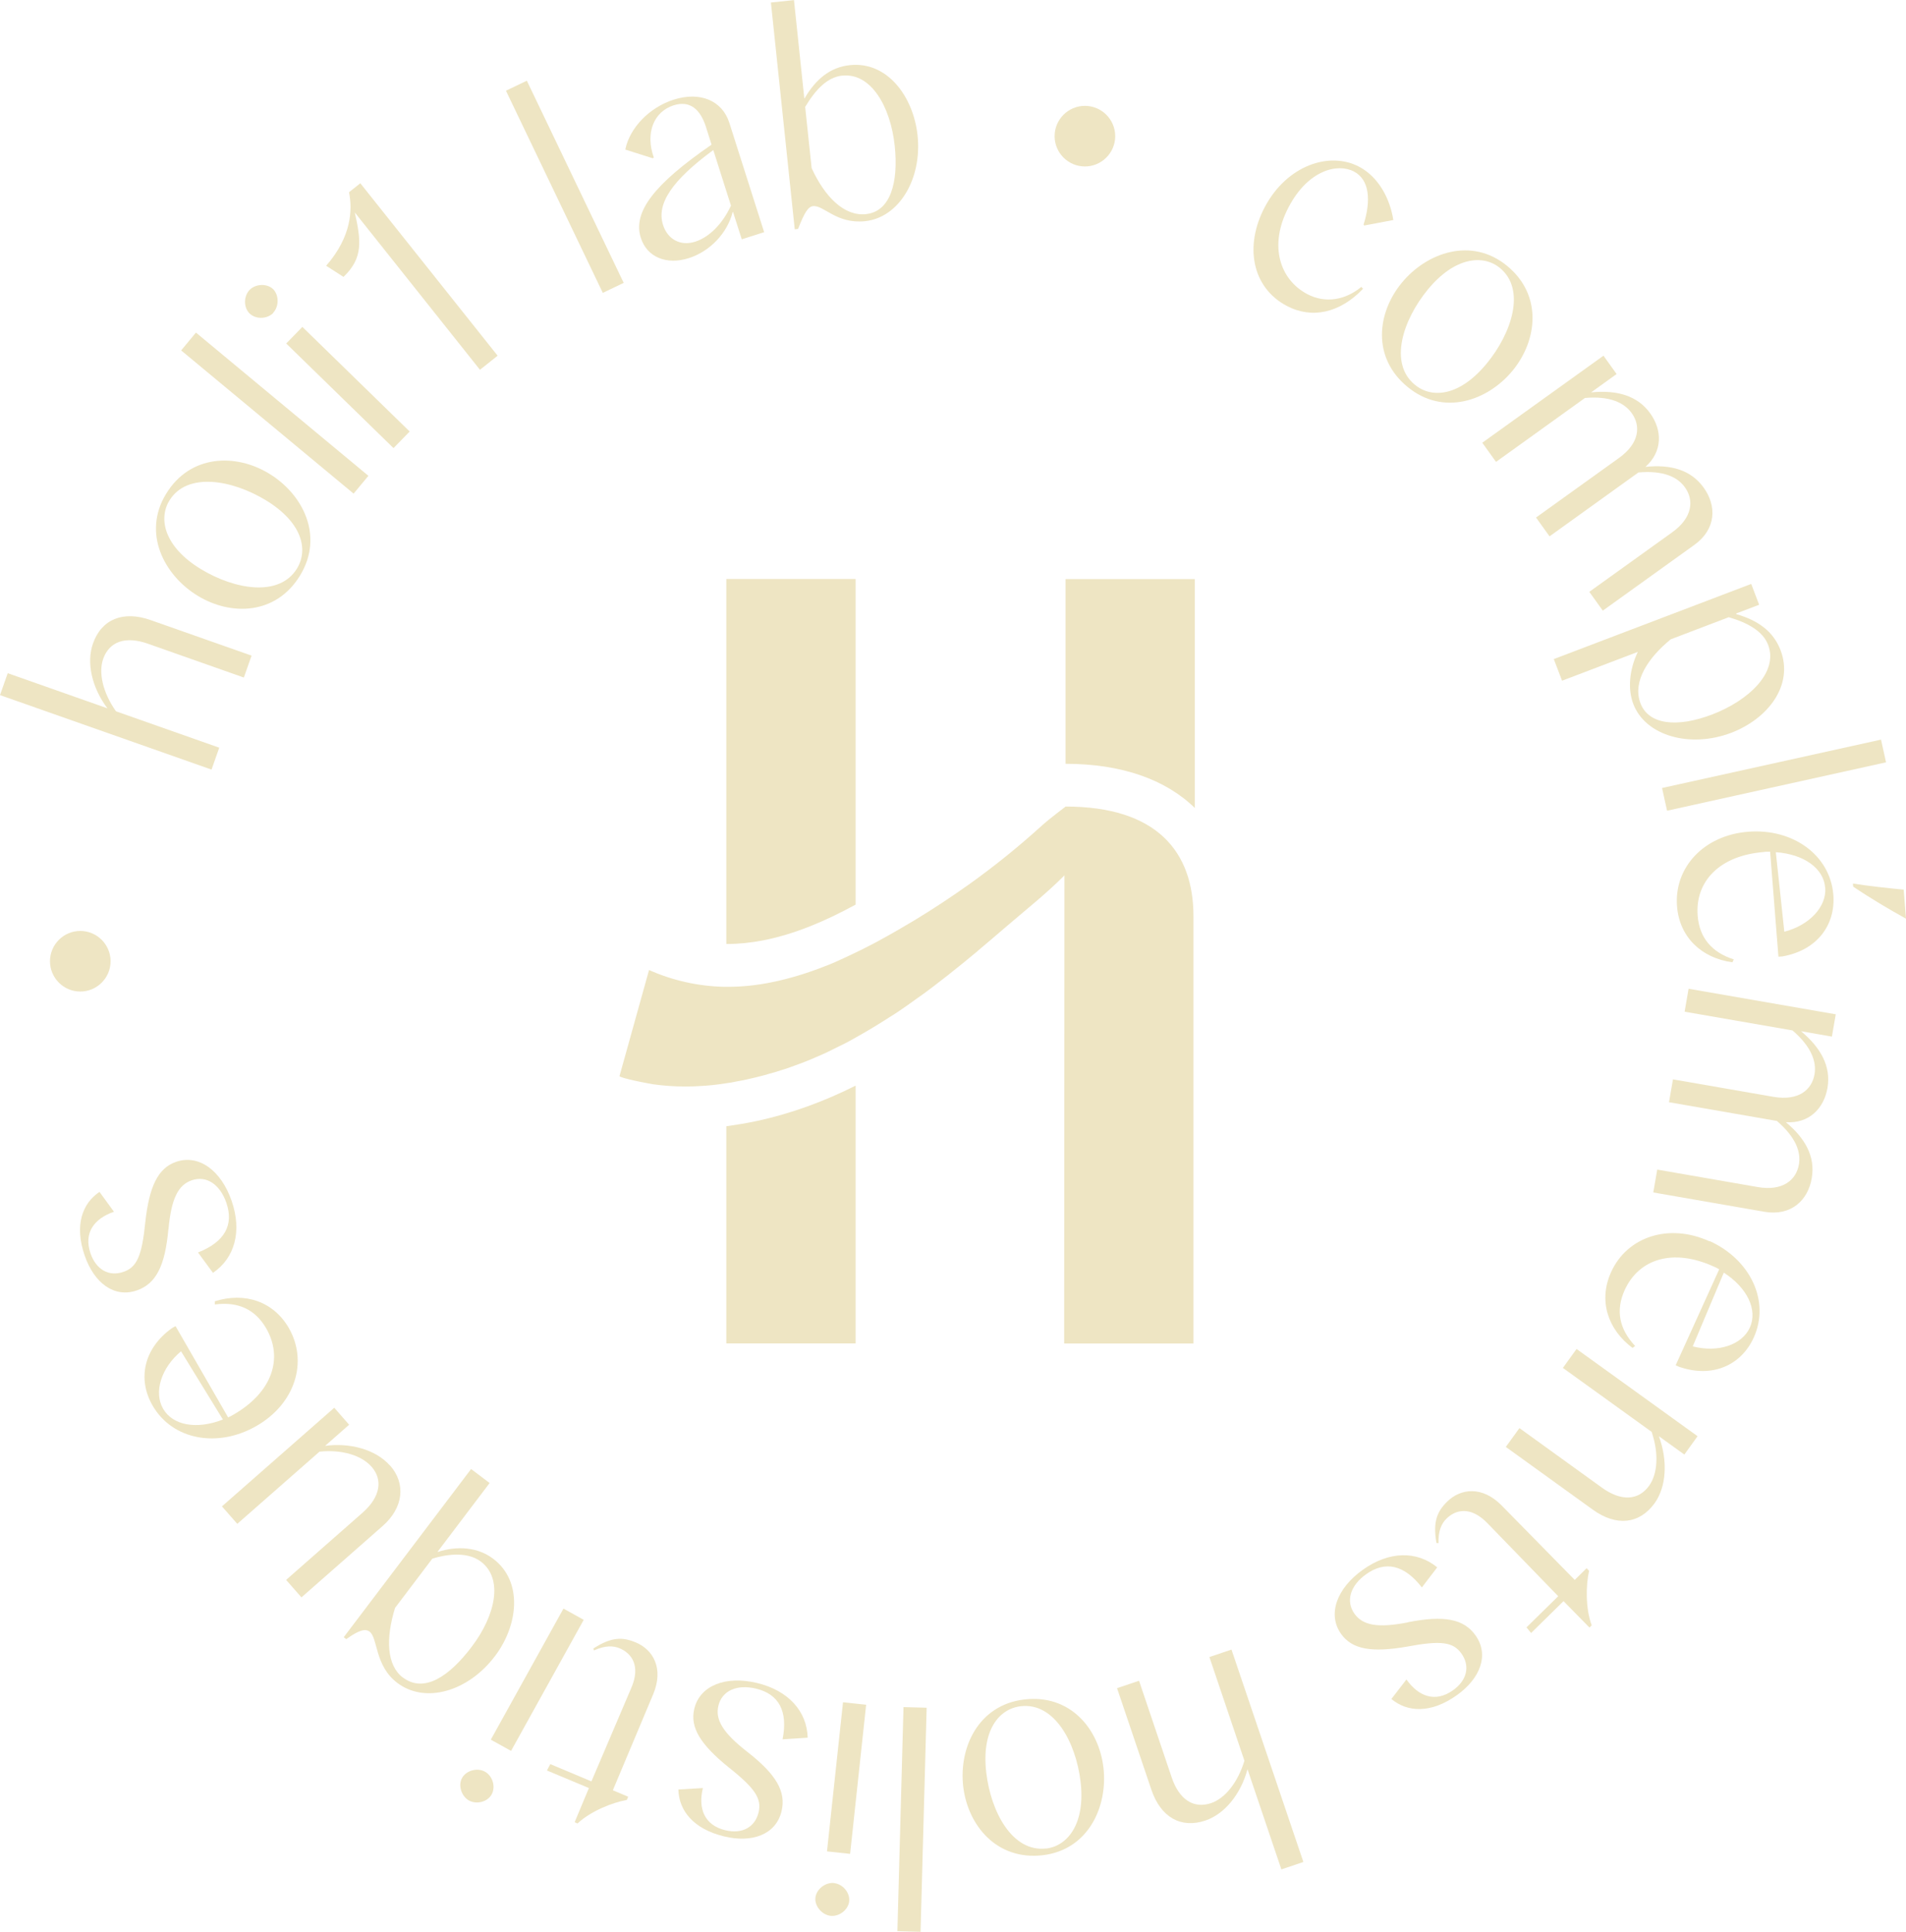 <svg viewBox="0 0 197.52 200.2" xmlns="http://www.w3.org/2000/svg" data-name="Calque 2" id="Calque_2">
  <defs>
    <style>
      .cls-1 {
        fill: #eee5c3;
      }
    </style>
  </defs>
  <g data-name="Calque 1" id="Calque_1-2">
    <g>
      <path d="M75.27,97.82h.15c1.17,0,2.39-.13,3.65-.37,3.34-.65,6.56-2.05,9.6-3.71v-33.74h-13.4v37.82Z" class="cls-1"></path>
      <path d="M88.67,112.5c-3.23,1.62-6.68,2.91-10.36,3.69-1.03.22-2.04.38-3.04.52v22.5h13.4v-26.71Z" class="cls-1"></path>
      <path d="M101.33,98.53c1-.84,2.01-1.7,3.01-2.56,2.01-1.73,4.11-3.38,5.97-5.26l-.03,48.51h13.4v-44.27c0-6.69-3.8-11.37-13.25-11.37,0,0-1.79,1.36-2.39,1.91-2.42,2.2-4.98,4.27-7.64,6.17-1.83,1.3-3.71,2.54-5.64,3.71-1.15.69-2.32,1.37-3.52,2.02-.52.3-1.05.56-1.58.83-.32.18-.66.32-.99.49-.69.34-1.4.66-2.11.98-.35.16-.72.31-1.08.44-1.8.71-3.66,1.29-5.57,1.67-1.48.3-2.98.46-4.49.46h-.38c-2.69-.06-5.33-.65-7.78-1.74l-3.06,10.99c0,.1.81.31,1.64.49.21.04.41.09.62.13.59.12,1.08.21,1.15.22,1.12.16,2.25.24,3.37.24h.03c.47,0,.93-.01,1.4-.04.96-.04,1.92-.15,2.87-.3.34-.04.69-.1,1.03-.18.35-.06.72-.13,1.08-.21.59-.13,1.18-.27,1.77-.43.19-.04.37-.1.55-.16.4-.1.8-.22,1.18-.35.47-.13.93-.3,1.39-.47.8-.28,1.58-.59,2.35-.93.41-.18.83-.35,1.24-.56.56-.27,1.12-.55,1.68-.83.38-.19.75-.4,1.12-.61.66-.37,1.31-.74,1.96-1.14.52-.31,1.03-.64,1.55-.97.35-.22.71-.44,1.05-.68.53-.37,1.06-.72,1.58-1.11.64-.44,1.26-.9,1.88-1.37,1.05-.8,2.08-1.61,3.1-2.44.52-.43,1.03-.84,1.54-1.27Z" class="cls-1"></path>
      <path d="M110.42,79.15c5.79,0,10.36,1.61,13.4,4.58v-23.72h-13.4v19.14Z" class="cls-1"></path>
      <path d="M22.72,77.48l-10.7-3.77c-1.36-1.92-1.83-3.99-1.33-5.43.64-1.81,2.32-2.39,4.62-1.58l9.96,3.51.8-2.27-10.48-3.69c-2.82-.99-5.07-.1-5.96,2.45-.69,1.96-.12,4.54,1.5,6.7l-10.33-3.64-.8,2.27,21.92,7.72.8-2.27Z" class="cls-1"></path>
      <path d="M20.49,61.74c3.47,2.11,8.12,1.98,10.61-2.11,2.5-4.11.27-8.44-3.21-10.55-3.44-2.1-8.18-2.01-10.68,2.1-2.49,4.08-.19,8.45,3.28,10.56ZM17.55,51.88c1.82-3,6.5-2.17,10-.04,3.75,2.28,4.43,5.1,3.23,7.07-1.83,3-6.47,2.19-9.97.06-3.75-2.28-4.43-5.17-3.26-7.09Z" class="cls-1"></path>
      <rect transform="translate(-22.65 37.37) rotate(-50.29)" height="23.23" width="2.4" y="31.19" x="27.28" class="cls-1"></rect>
      <path d="M28.3,32.42c.61-.63.64-1.82,0-2.46-.63-.61-1.82-.55-2.43.08-.63.65-.64,1.82-.01,2.44.65.63,1.82.6,2.46-.05Z" class="cls-1"></path>
      <rect transform="translate(-17.86 37.94) rotate(-45.73)" height="15.53" width="2.4" y="32.39" x="34.85" class="cls-1"></rect>
      <path d="M35.6,28.69c2.08-1.98,1.8-3.8,1.17-6.67l12.97,16.3,1.83-1.46-14.23-17.87-1.17.93c.37,1.82.26,4.61-2.37,7.62l1.79,1.15Z" class="cls-1"></path>
      <rect transform="translate(-2.61 27.2) rotate(-25.6)" height="23.23" width="2.4" y="7.73" x="57.33" class="cls-1"></rect>
      <path d="M67.76,16.34c-.91-2.54-.02-4.77,2.06-5.43,1.74-.55,2.79.51,3.34,2.25l.58,1.83c-5.99,4.12-8.18,7-7.33,9.66.63,1.98,2.64,2.84,4.97,2.1,2.2-.7,4.01-2.61,4.55-4.79l.04.02.9,2.82,2.32-.74-3.61-11.34c-.73-2.29-3.02-3.27-5.77-2.39-2.51.8-4.56,2.92-5.01,5.17l2.84.9.11-.07ZM75.75,21.31c-.89,1.92-2.27,3.28-3.72,3.74-1.49.47-2.83-.22-3.32-1.74-.7-2.2.95-4.63,5.21-7.76l1.83,5.76Z" class="cls-1"></path>
      <path d="M82.71,23.71c.64-1.64,1.03-2.3,1.55-2.35,1.1-.12,2.42,1.87,5.39,1.56,3.52-.37,5.91-4.38,5.44-8.87-.43-4.04-3.13-7.71-7.01-7.3-2.04.21-3.54,1.45-4.7,3.44h-.03s-1.07-10.18-1.07-10.18l-2.39.25,2.47,23.5.36-.04ZM87.31,7.84c2.94-.31,4.98,3.2,5.41,7.27.4,3.78-.43,6.81-2.98,7.08-2.26.24-4.27-1.8-5.63-4.77l-.67-6.34c1.11-1.85,2.32-3.09,3.87-3.25Z" class="cls-1"></path>
      <path d="M141.08,29.73c-1.63,1.34-3.69,1.76-5.62.74-2.76-1.46-4.07-4.96-1.89-9.06,2.01-3.79,5.05-4.53,6.75-3.63,1.58.84,1.79,2.94.99,5.49l.06.1,3.02-.57c-.34-2.2-1.51-4.44-3.52-5.51-3.13-1.66-7.52-.12-9.79,4.15-2.15,4.05-1.34,8.34,2.25,10.25,2.64,1.4,5.54.73,7.92-1.76l-.18-.21Z" class="cls-1"></path>
      <path d="M145.86,40.09c3.71,3.06,8.31,1.45,10.89-1.68,2.56-3.11,3.14-7.81-.57-10.86-3.69-3.03-8.33-1.38-10.91,1.75s-3.1,7.76.59,10.79ZM147.97,30c2.79-3.39,5.74-3.65,7.47-2.23,2.71,2.23,1.23,6.74-1.37,9.9-2.79,3.39-5.67,3.67-7.45,2.2-2.71-2.23-1.25-6.71,1.35-9.87Z" class="cls-1"></path>
      <path d="M155.04,47.86l9.21-6.62c2.6-.23,4.08.51,4.84,1.56.95,1.32.84,3.12-1.33,4.67l-8.58,6.16,1.4,1.95,9.21-6.62c2.6-.23,4.07.48,4.82,1.54.95,1.32.81,3.14-1.33,4.67l-8.58,6.16,1.4,1.95,9.48-6.81c2.3-1.65,2.32-4.07.97-5.94-1.33-1.85-3.42-2.42-6.03-2.15,1.8-1.61,1.74-3.81.49-5.55-1.33-1.85-3.47-2.43-6.12-2.17l2.64-1.9-1.36-1.9-12.56,9.02,1.4,1.95Z" class="cls-1"></path>
      <path d="M161.88,70.54l7.83-2.98v.03c-.86,1.83-1.04,3.81-.45,5.36,1.26,3.31,5.89,4.61,10.14,2.99,3.83-1.46,6.5-4.94,5.12-8.56-.75-1.97-2.36-3.1-4.59-3.74v-.07s2.37-.9,2.37-.9l-.82-2.16-20.46,7.79.86,2.25ZM173.14,66.25l6.01-2.29c2.07.6,3.56,1.5,4.08,2.86,1.09,2.85-2.01,5.77-5.8,7.22-3.61,1.38-6.58,1.08-7.43-1.17s.81-4.72,3.14-6.62Z" class="cls-1"></path>
      <rect transform="translate(-13 41.54) rotate(-12.46)" height="2.41" width="23.24" y="79.14" x="172.22" class="cls-1"></rect>
      <path d="M182.79,88.28c.13-.01.42-.03.65-.02l.86,10.88.42-.03c3.6-.64,5.51-3.27,5.27-6.38-.33-4.15-4.23-6.9-8.82-6.54-4.6.36-7.69,3.7-7.38,7.72.25,3.21,2.54,5.37,5.74,5.81l.14-.3c-2.27-.73-3.56-2.23-3.74-4.53-.28-3.53,2.25-6.24,6.88-6.6ZM189.15,91.98c.16,1.98-1.65,3.91-4.24,4.57l-.88-8.24c2.88.2,4.96,1.66,5.11,3.67Z" class="cls-1"></path>
      <path d="M197.28,92.19c-1.67-.16-3.45-.35-5.26-.63l.03.32c1.82,1.23,3.67,2.32,5.47,3.32l-.24-3.01Z" class="cls-1"></path>
      <path d="M174.58,104.84l11.18,1.94c1.98,1.7,2.5,3.27,2.28,4.55-.28,1.6-1.64,2.78-4.26,2.33l-10.41-1.81-.41,2.37,11.18,1.94c1.98,1.7,2.51,3.24,2.28,4.52-.28,1.6-1.67,2.78-4.27,2.33l-10.41-1.81-.41,2.37,11.5,2c2.79.48,4.53-1.19,4.92-3.47.39-2.24-.67-4.14-2.68-5.81,2.41.16,3.94-1.43,4.31-3.54.39-2.24-.69-4.18-2.74-5.89l3.2.56.4-2.31-15.25-2.65-.41,2.37Z" class="cls-1"></path>
      <path d="M177.15,128.63c-4.2-1.91-8.53-.48-10.19,3.19-1.33,2.93-.37,5.93,2.22,7.86l.27-.2c-1.64-1.74-2.04-3.68-1.09-5.78,1.46-3.23,4.98-4.38,9.22-2.46.12.05.39.17.58.3l-4.51,9.94.39.17c3.46,1.18,6.41-.2,7.7-3.04,1.72-3.79-.36-8.09-4.56-10ZM181.34,137.57c-.82,1.81-3.33,2.63-5.92,1.95l3.22-7.64c2.43,1.57,3.53,3.85,2.7,5.69Z" class="cls-1"></path>
      <path d="M161.96,141.75l9.2,6.63c.76,2.23.63,4.34-.26,5.58-1.12,1.55-2.9,1.63-4.88.21l-8.56-6.18-1.41,1.95,9.01,6.5c2.42,1.75,4.83,1.52,6.41-.67,1.22-1.69,1.38-4.41.44-6.94l2.64,1.9,1.37-1.9-12.54-9.04-1.41,1.95Z" class="cls-1"></path>
      <path d="M164.67,162.77l-.25-.26-1.23,1.21-7.56-7.7c-2.05-2.09-4.28-1.76-5.65-.42-1.04,1.02-1.51,2.08-1.12,4.29l.21.02c-.03-1.29.32-2.04.83-2.54.9-.89,2.47-1.38,4.27.5l7.31,7.54-3.29,3.23.48.58,3.36-3.3,2.69,2.74.23-.23c-.65-1.73-.61-4.19-.27-5.66Z" class="cls-1"></path>
      <path d="M145.9,168.12c-3.11.61-4.67.32-5.54-.9-.92-1.3-.44-2.92,1.23-4.1,1.96-1.39,3.92-.99,5.76,1.38l1.59-2.08c-2.11-1.73-4.98-1.69-7.68.23-2.76,1.95-3.71,4.66-2.28,6.67,1.15,1.62,3.21,1.95,6.86,1.31,3.51-.66,4.76-.47,5.61.72.92,1.3.58,2.78-.88,3.81-1.83,1.3-3.56.65-4.82-1.12l-1.56,2.02c1.65,1.38,4.08,1.53,6.78-.39,2.41-1.71,3.39-4.16,1.94-6.2-1.22-1.72-3.28-2.1-7.02-1.36Z" class="cls-1"></path>
      <path d="M125.33,171.71l3.63,10.75c-.68,2.25-2.01,3.9-3.45,4.39-1.82.61-3.31-.36-4.09-2.67l-3.38-10.01-2.28.77,3.56,10.53c.96,2.83,3.05,4.05,5.61,3.18,1.97-.67,3.65-2.71,4.35-5.31l3.51,10.38,2.28-.77-7.45-22.01-2.28.77Z" class="cls-1"></path>
      <path d="M106.15,176.11c-4.78.57-6.8,5-6.33,9.03.47,4,3.46,7.67,8.24,7.11,4.74-.56,6.76-5.06,6.29-9.09-.48-4.03-3.46-7.61-8.2-7.05ZM108.41,191.55c-3.49.41-5.72-3.77-6.2-7.84-.52-4.36,1.28-6.63,3.57-6.9,3.49-.41,5.71,3.74,6.2,7.81.52,4.36-1.34,6.67-3.56,6.94Z" class="cls-1"></path>
      <rect transform="translate(-96.54 277.9) rotate(-88.44)" height="2.4" width="23.23" y="187.35" x="82.91" class="cls-1"></rect>
      <rect transform="translate(-104.83 251.81) rotate(-83.87)" height="2.41" width="15.54" y="183.04" x="79.96" class="cls-1"></rect>
      <path d="M86.43,195.13c-.87-.09-1.83.62-1.93,1.53-.09.87.69,1.77,1.57,1.87.9.1,1.83-.62,1.93-1.49.1-.91-.66-1.8-1.56-1.9Z" class="cls-1"></path>
      <path d="M83.7,180.06c-.08-2.73-2-4.87-5.22-5.65-3.28-.8-5.95.26-6.53,2.66-.47,1.93.64,3.7,3.52,6.04,2.81,2.22,3.48,3.29,3.14,4.71-.38,1.55-1.72,2.26-3.45,1.84-2.18-.53-2.83-2.26-2.32-4.37l-2.54.15c.05,2.15,1.52,4.08,4.74,4.86,2.87.7,5.36-.17,5.95-2.6.5-2.05-.57-3.85-3.58-6.19-2.5-1.95-3.31-3.31-2.96-4.76.38-1.55,1.91-2.24,3.91-1.76,2.34.57,3.32,2.31,2.74,5.25l2.62-.17Z" class="cls-1"></path>
      <path d="M65.88,170.2c-1.35-.57-2.5-.59-4.39.63l.06.2c1.17-.53,2.01-.5,2.67-.22,1.17.49,2.23,1.75,1.19,4.13l-4.12,9.66-4.26-1.79-.35.66,4.35,1.82-1.48,3.54.3.13c1.34-1.27,3.63-2.18,5.11-2.44l.14-.33-1.59-.67,4.18-9.95c1.13-2.7-.03-4.63-1.8-5.37Z" class="cls-1"></path>
      <path d="M50.25,183.59c-.77-.43-1.93-.14-2.37.66-.43.77-.05,1.9.72,2.33.8.44,1.93.14,2.35-.63.44-.8.1-1.92-.7-2.36Z" class="cls-1"></path>
      <rect transform="translate(-123.56 138.37) rotate(-61)" height="2.4" width="15.53" y="172.87" x="47.91" class="cls-1"></rect>
      <path d="M51.3,171.61c2.41-3.19,2.92-7.73-.19-10.08-1.58-1.2-3.69-1.37-5.73-.71l-.03-.02,5.39-7.12-1.92-1.45-13.2,17.43.26.2c1.33-.95,1.98-1.11,2.42-.78.88.67.51,3.52,2.87,5.31,2.9,2.2,7.36.89,10.12-2.77ZM41.75,173.84c-1.68-1.27-1.79-4.04-.81-7.22l3.86-5.1c1.91-.59,3.81-.62,5.03.3,2.36,1.78,1.51,5.59-.94,8.82-2.31,3.06-4.94,4.86-7.14,3.19Z" class="cls-1"></path>
      <path d="M40.42,151.88c-1.52-1.73-4.26-2.39-6.73-2.05l2.49-2.19-1.54-1.76-11.64,10.22,1.59,1.81,8.52-7.48c2.3-.24,4.35.37,5.4,1.57,1.18,1.34.92,3.12-.93,4.75l-7.93,6.97,1.59,1.81,8.42-7.4c2.17-1.91,2.4-4.4.77-6.26Z" class="cls-1"></path>
      <path d="M29.94,137.63c-1.61-2.79-4.6-3.76-7.68-2.78v.33c2.37-.32,4.18.48,5.33,2.48,1.77,3.07.65,6.6-3.37,8.92-.11.06-.36.21-.58.3l-5.45-9.46-.37.21c-2.97,2.13-3.57,5.32-2.01,8.02,2.08,3.6,6.78,4.42,10.78,2.11,4-2.3,5.35-6.65,3.34-10.14ZM16.9,145.98c-.99-1.72-.19-4.24,1.86-5.95l4.34,7.07c-2.69,1.06-5.19.63-6.2-1.12Z" class="cls-1"></path>
      <path d="M17.46,127.37c.29-3.16,1-4.57,2.41-5.06,1.51-.52,2.92.4,3.59,2.34.78,2.27-.15,4.04-2.94,5.14l1.55,2.11c2.26-1.53,3.02-4.31,1.94-7.44-1.1-3.2-3.43-4.87-5.77-4.06-1.87.65-2.77,2.54-3.18,6.22-.35,3.56-.89,4.71-2.27,5.18-1.5.52-2.83-.23-3.41-1.92-.73-2.12.37-3.6,2.43-4.31l-1.5-2.06c-1.79,1.2-2.62,3.48-1.53,6.61.96,2.8,3.04,4.42,5.4,3.6,2-.69,2.93-2.56,3.27-6.35Z" class="cls-1"></path>
      <path d="M11.46,99.61c0-1.73-1.41-3.14-3.14-3.14s-3.14,1.41-3.14,3.14,1.41,3.14,3.14,3.14,3.14-1.41,3.14-3.14Z" class="cls-1"></path>
      <path d="M112.43,17.25c1.73,0,3.14-1.41,3.14-3.14s-1.41-3.14-3.14-3.14-3.14,1.41-3.14,3.14,1.41,3.14,3.14,3.14Z" class="cls-1"></path>
    </g>
  </g>
</svg>